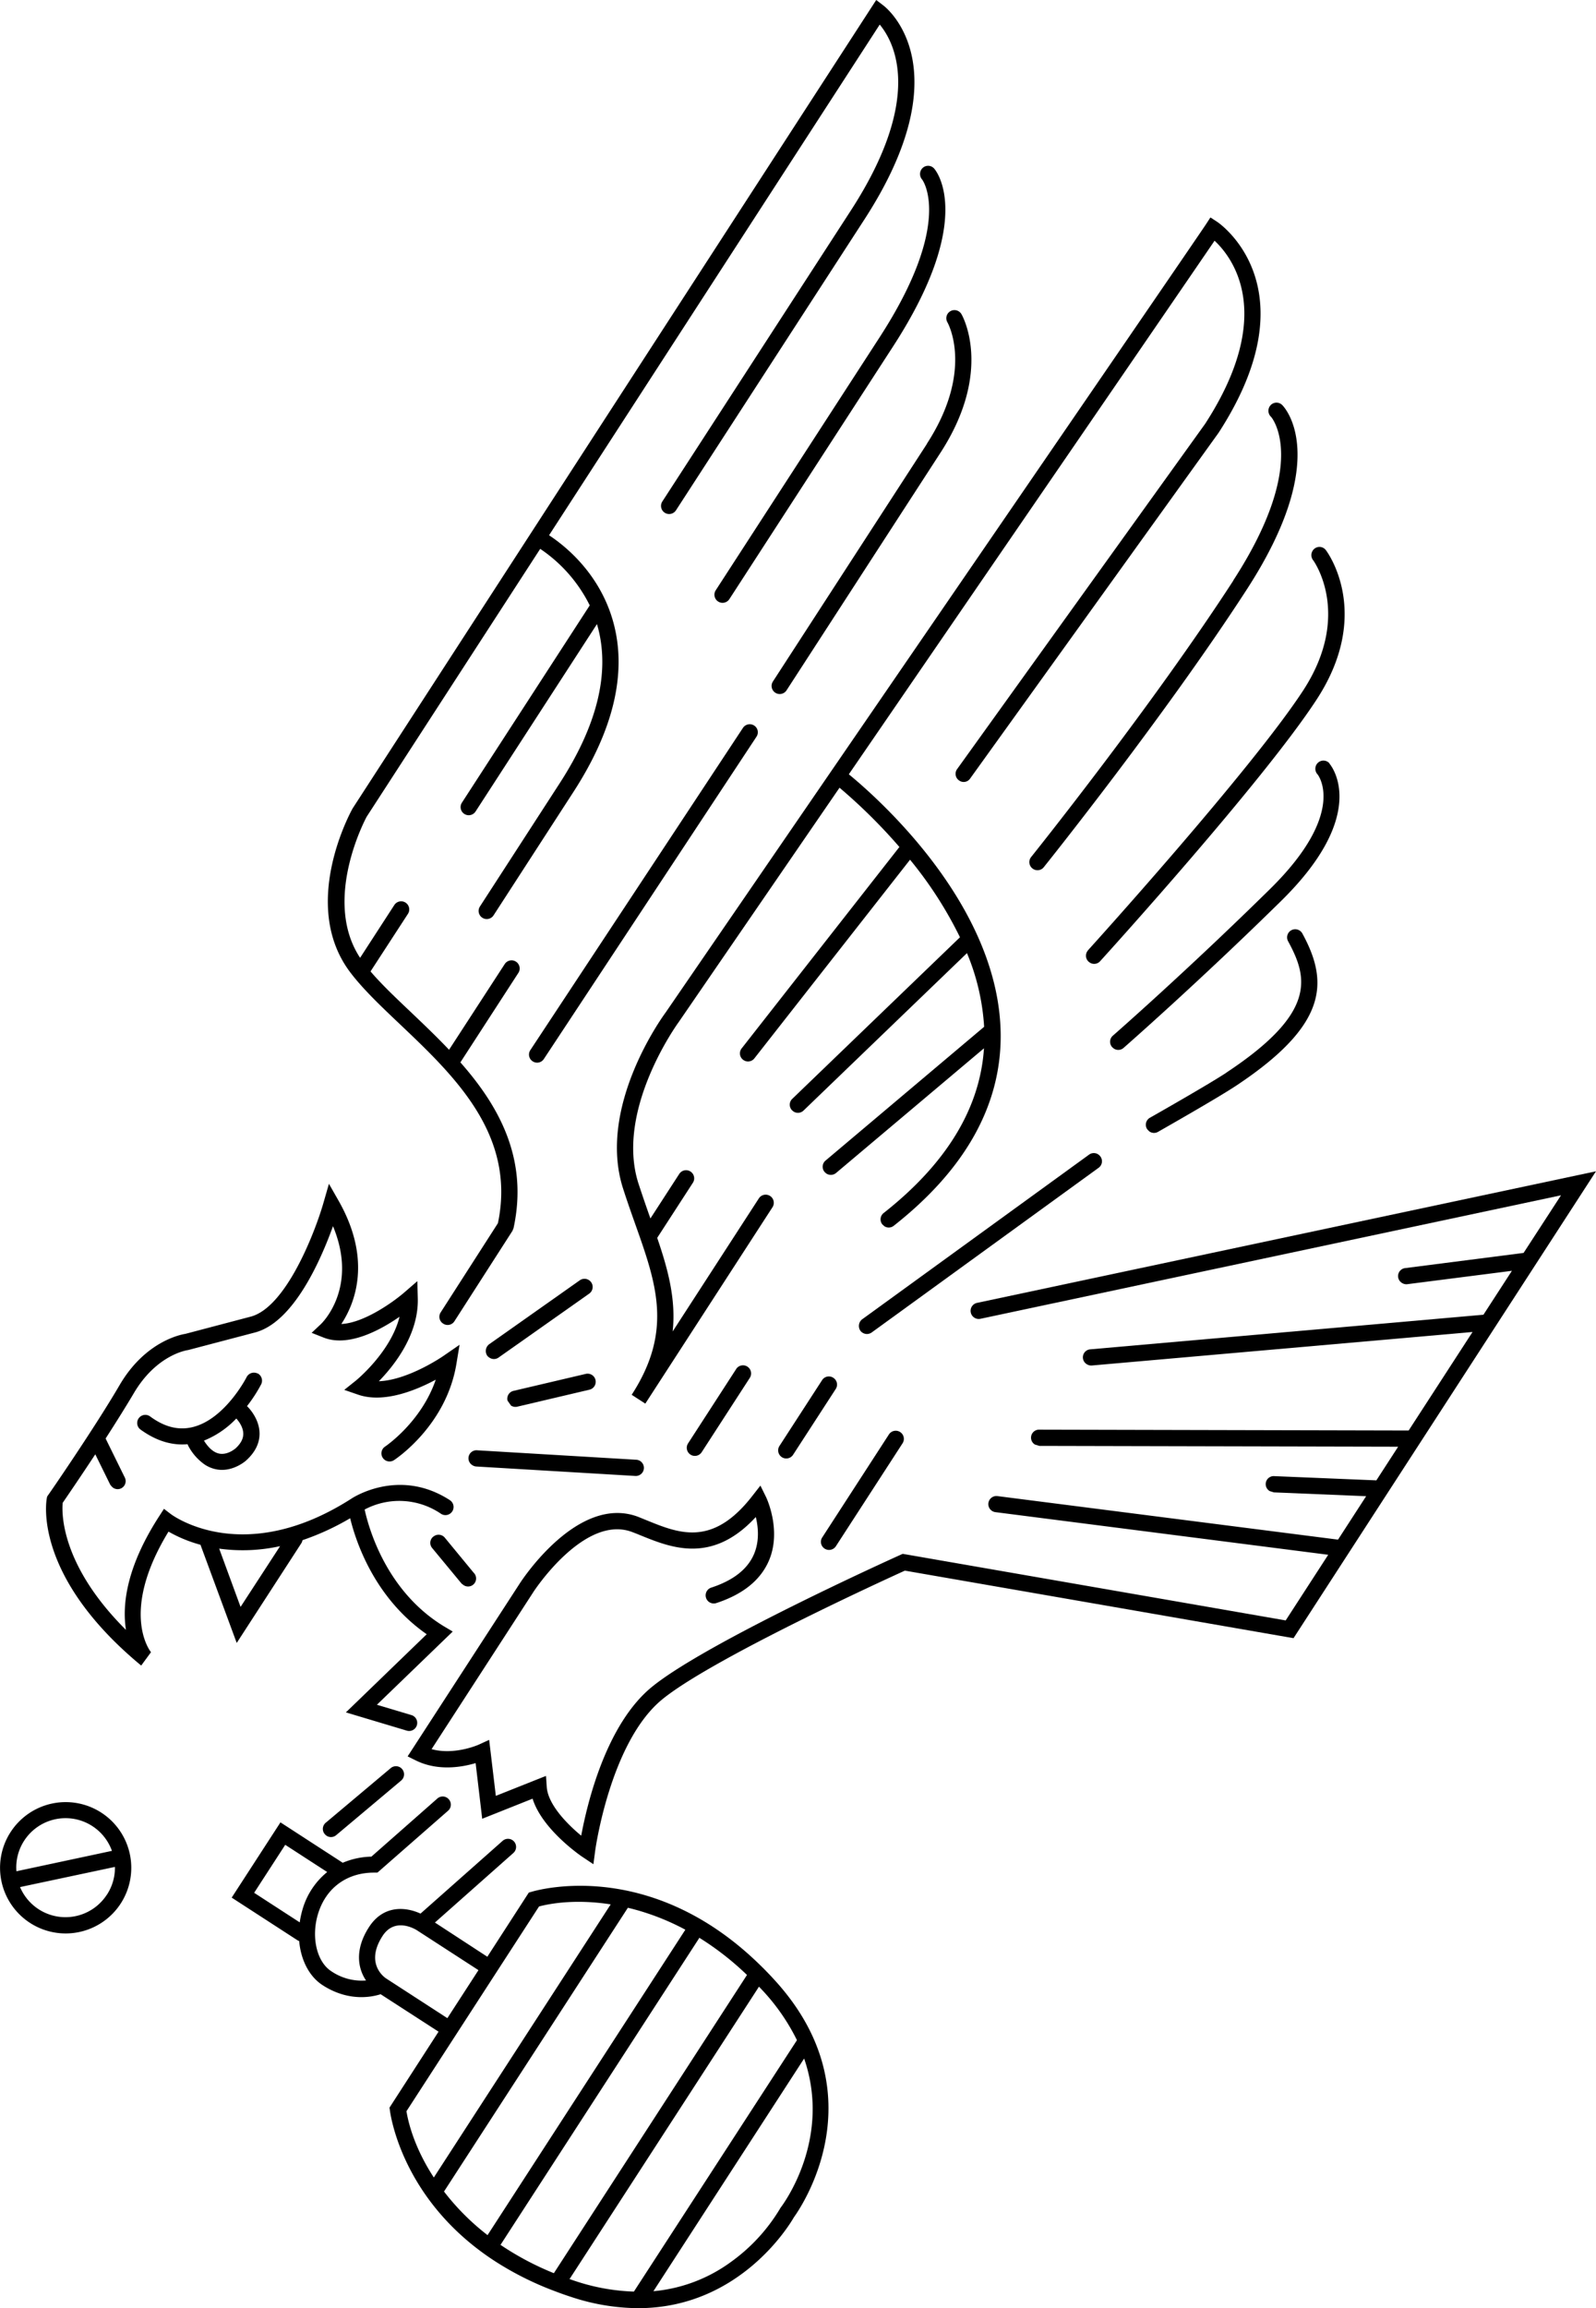 <svg xmlns="http://www.w3.org/2000/svg" width="597.09" height="862.93" viewBox="0 0 597.09 862.93"><path d="M149.6,382.92c20.43,19.38,43.58,41.34,36.68,74.41l-21.41,33.34a3,3,0,0,0,.91,4.19h0A3,3,0,0,0,170,494l21.71-33.8.41-1c5.65-26-5.54-45.75-19.88-62l21.69-33.45a3,3,0,0,0-5.1-3.31L168,392.49c-4.7-4.95-9.58-9.59-14.21-14-5.62-5.33-11-10.41-15.17-15.29l14-21.53a3,3,0,0,0-5.1-3.3l-12.8,19.74c-14.43-21.84,2.46-52.76,2.46-52.76l64.92-100.14a54.7,54.7,0,0,1,18.53,21.13l-47.82,73.76a3,3,0,1,0,5.1,3.31l45.42-70.07c.15.49.29,1,.42,1.49,4.43,17-.42,36.51-14.41,58.09l-29.79,46a3,3,0,0,0,5.1,3.31l29.79-46c15-23.1,20.08-44.31,15.17-63s-18.29-29.22-24.2-33.1L329.12,9.19c5.5,6.6,16.53,27.35-10.8,69.51L247.79,187.5a3,3,0,0,0,5.1,3.3L323.42,82c36.69-56.59,8.26-79.1,7-80l-2.61-2L131.93,302.24c-.82,1.46-19.86,36.18-.91,61.28,4.76,6.29,11.47,12.66,18.58,19.4"></path><path d="M75,577.56l13.56,36.71L112.72,577a3.08,3.08,0,0,0,.45-1.16A95.53,95.53,0,0,0,131,567.64c2.2,9,9.16,29.8,28.64,43.37l-30.24,29.22,22.79,6.82a3,3,0,1,0,1.74-5.81L141,637.38,169.37,610,166,608c-21.56-13.15-28.09-36.77-29.58-43.62a27.69,27.69,0,0,1,28.57,1.6,3,3,0,0,0,3.31-5.1c-19.31-12.51-36.89-.53-36.89-.53-40,25.59-66.35,6.57-67.46,5.77l-2.61-2-1.77,2.74C47.18,586,45.67,600.15,47.13,609.39c-24.64-24.51-24-44.06-23.68-47.51,1.45-2.11,6.5-9.49,12.2-18.14L41.19,555a5.3,5.3,0,0,0,1.07,1.2,3,3,0,0,0,4.38-3.88l-7.13-14.49C43.27,532,47,526.05,50,521c8.5-14.51,19.9-16.18,20.37-16.24l24.78-6.51c14.76-3.65,25-27.54,29.43-39.8,9.5,22.8-3.89,36-4.51,36.59l-3.48,3.28,4.45,1.76c9.38,3.72,21.37-2.87,28.44-7.78-3.31,13.33-16.37,23.9-16.37,23.9l-4.32,3.45,5.23,1.8c9.63,3.3,21.68-1.69,29-5.61-5.48,16-18.95,25-18.95,25a3,3,0,0,0,3.33,5.08c.8-.52,19.56-13,23.35-36l1.18-7.13L165.82,507s-13,9-24.09,9.42c5.88-6,14.93-17.57,14.57-31l-.17-6.42-4.85,4.2c-4.13,3.58-15.13,11.44-23.58,11.82,4.87-7.37,11.75-23.67-1.06-46.14l-3.58-6.28-2,6.95c-3.07,10.77-14,39.43-27.44,42.76l-24.25,6.39c-2,.32-15.14,2.95-24.64,19.18C35.46,533.77,18.21,558.78,18,559l-.36.53-.13.61c-.22,1.18-5.14,29.12,35.31,62.58l3.67-5s-12.09-14.55,6.55-45.08A50.91,50.91,0,0,0,75,577.56m29.77.54L90,600.79,82,579a64.5,64.5,0,0,0,22.75-.92"></path><path d="M96.36,513.52A3.09,3.09,0,0,0,92.2,515s-8,15.63-20.15,18.57c-5.26,1.27-10.48,0-15.9-4a3,3,0,0,0-3.57,4.92c.53.39,1.07.75,1.61,1.1,5.27,3.42,10.63,4.86,16,4.37a3.18,3.18,0,0,0,.26.64,19.7,19.7,0,0,0,6.18,7,12.06,12.06,0,0,0,4.59,1.81c5.93,1,10.71-3.23,10.71-3.23,3.38-3,5.12-6.35,5.17-10,.07-5.89-4.39-10.17-4.69-10.46a54.45,54.45,0,0,0,5.3-8.16,3.08,3.08,0,0,0-1.34-4.09m-8.48,28.22S85.2,544,82.17,543.5c-2.1-.36-4.06-2-5.87-4.88a34.48,34.48,0,0,0,12.1-8.26c.53.56,2.65,3,2.61,5.79,0,1.9-1.06,3.77-3.13,5.59"></path><path d="M365.53,487.12a3,3,0,0,0,1.26,5.95L584,446.9l-14,21.54-44.23,5.67a3,3,0,0,0-1.27,5.56,3,3,0,0,0,2,.46l39.13-5-10.65,16.42-147,12.93a3,3,0,0,0-1.38,5.58,3.08,3.08,0,0,0,1.92.47L550.9,498,527,534.84l-138.14-.32a3,3,0,0,0-1.66,5.58l1.64.49,134.23.31-8.15,12.58L476.8,551.9a3,3,0,0,0-1.77,5.59l1.53.48,34.54,1.43-10.52,16.24L373.16,559.36a3,3,0,0,0-.76,6L496.91,581.3,481,605.84,338.64,581.11l-.92-.16-.85.38c-2.95,1.33-72.56,32.76-92.87,49.28-17.28,14-24.34,43.78-26.56,55.71-5.28-4.35-12.44-11.66-12.89-18.2l-.28-4.15-18.77,7.47L183,650.5l-3.9,1.79s-9,4.05-17.64,1.68l38.15-58.85s19.08-29.29,37.07-22.26c1,.37,2,.78,3,1.19,11.39,4.62,26.72,10.85,43.08-6.87.89,3.65,1.44,8.89-.67,13.86-2.39,5.64-7.78,9.86-16,12.54a3,3,0,1,0,1.88,5.78c10-3.26,16.64-8.64,19.75-16,4.8-11.38-1.1-23.58-1.1-23.58l-2.14-4.35-3,3.84c-14.86,19.17-27.4,14.08-39.52,9.15l-3-1.22c-22.57-8.82-43.69,23.55-44.57,24.92L152.5,656.68l3.06,1.51c8.35,4.13,17.39,2.48,22.38,1L180.4,680l18.85-7.51c3.58,11.5,18,21.34,18.67,21.79L222,697l.7-5.26s5.59-40.54,25.14-56.45c18.53-15.07,82.56-44.37,90.69-48.06l145.4,25.25L597.09,437.92Z"></path><path d="M37.9,677.71a24.55,24.55,0,1,0,7.25,34,24.57,24.57,0,0,0-7.25-34M9,688.26A18.44,18.44,0,0,1,41.88,692L6.14,699.63A18.37,18.37,0,0,1,9,688.26m31,20.1a18.46,18.46,0,0,1-32.5-2.82L43,698a18.38,18.38,0,0,1-3,10.39"></path><path d="M182.54,507.15a4.2,4.2,0,0,0,.6.47,3,3,0,0,0,3.4-.07l33.88-23.88a3,3,0,0,0-3.5-5L183,502.59a3.15,3.15,0,0,0-.5,4.56"></path><path d="M219.14,513.67l-27,6.34a3,3,0,0,0-2.27,3.65l1.31,1.86a3.07,3.07,0,0,0,2.34.41l27-6.35a3,3,0,1,0-1.38-5.91"></path><path d="M237.68,551.83a3,3,0,1,0,.36-6.06l-59.46-3.53a3,3,0,0,0-1.82,5.58,2.92,2.92,0,0,0,1.47.48Z"></path><path d="M285.68,736a2.13,2.13,0,0,0-.3-.3c-40.19-40.21-81.67-29.8-86.45-28.42l-1.09.31-15.52,24L162.71,718.8l29.34-26a3,3,0,1,0-4-4.55l-30.73,27.21c-5.15-2.39-13.69-3.54-19.24,5s-4.12,15.63-1.14,20a20.2,20.2,0,0,1-13-3.46c-5.43-3.51-7.57-12.68-5-21.31,2.92-9.8,10.82-15.61,21.11-15.56h1.15L167.62,677a3,3,0,0,0,.27-4.29,3,3,0,0,0-4.28-.27l-24.67,21.72a29.07,29.07,0,0,0-10.72,2.29h0l-23.3-15.1L86.68,709.48l24.57,15.92a3.23,3.23,0,0,0,.68.32c.61,7,3.69,13.2,8.72,16.47,9.59,6.21,18.21,4.54,21.75,3.41l21.67,14L145.72,788l.16,1.12c.58,4.14,5.93,34.67,39.32,56.31a116.55,116.55,0,0,0,21.88,11,3,3,0,0,0,.5.19c2,.77,4.1,1.51,6.26,2.21a81,81,0,0,0,24.85,4.15h.19c37.75-.09,56.47-31.06,58.14-34,2.38-3.27,31.67-45.48-6.72-88.11-1.54-1.71-3.08-3.33-4.62-4.88M95.08,707.68l11.63-17.94,15.7,10.18a27.87,27.87,0,0,0-9.27,14.13,32.45,32.45,0,0,0-1,4.69Zm92.15,131.6a1.51,1.51,0,0,0,.22-.28l74-114.18c.07-.11.11-.22.17-.33a107.39,107.39,0,0,1,17.84,13.91L207.21,849.9a107.47,107.47,0,0,1-20-10.62m-42.79-99.6h0c-.83-.55-7.88-5.72-1.29-15.88,4.59-7.07,12.07-2.61,12.9-2.08l.4.26h0L179,736.6l-11.63,17.95Zm41.32-2.32h0l15.93-24.58c6.6-1.71,16-2.46,26.8-.77L162.3,814.12c-6-9.18-9.11-18-10.24-24.77Zm-19.69,82.1L234.9,713.27a89.5,89.5,0,0,1,21.5,8.21l0,0-74,114.19,0,0a89.65,89.65,0,0,1-16.27-16.27m47,32.62,70.82-109.25c.65.68,1.29,1.36,1.94,2.07a76.9,76.9,0,0,1,12.26,17.94l-61,94A76.91,76.91,0,0,1,215.72,853c-.92-.3-1.8-.61-2.69-.92m79-26.64-.15.2-.17.32a66.7,66.7,0,0,1-18.34,19.8,57.86,57.86,0,0,1-28.92,10.88l56.39-87c10.39,30.1-7.82,54.5-8.81,55.78"></path><path d="M329.06,126.14l-61.29,94.55a3,3,0,0,0,5.1,3.31l61.29-94.55c30.93-47.71,16-65.69,15.32-66.43a3,3,0,0,0-4.23-.29,3.12,3.12,0,0,0-.25,4.41s12.11,15.74-15.94,59"></path><path d="M346.75,166,289.16,254.8a3,3,0,0,0,5.1,3.3l57.59-88.84c19.73-30.43,8.35-50.92,7.86-51.78a3,3,0,0,0-5.28,3c.42.73,9.91,18.32-7.68,45.45"></path><path d="M461.45,217c-30.51,47.07-75.23,102.85-75.67,103.41a3,3,0,0,0,.46,4.27l.26.19a3,3,0,0,0,4-.65c.45-.56,45.36-56.59,76-103.92,31.92-49.24,14-68.09,13.2-68.86a3,3,0,0,0-4.29,0,3.09,3.09,0,0,0,.15,4.45s14.65,16.67-14.16,61.11"></path><path d="M407.08,355.28a3,3,0,0,0,.21,4.29l.39.3a3,3,0,0,0,3.9-.5c2.49-2.74,61.17-67.41,81-97.84,20.9-32,4.19-54.86,3.47-55.82a3,3,0,0,0-4.25-.6,3.11,3.11,0,0,0-.45,4.46s14.74,20.18-3.85,48.64c-19.61,30-80.46,97.07-80.46,97.07"></path><path d="M497.41,285.44a3,3,0,0,0-4.28-.32,3.08,3.08,0,0,0-.2,4.42s11.48,14.07-17.79,42.85c-31.2,30.69-58.51,54.58-58.78,54.81a3,3,0,0,0-.29,4.29,5.17,5.17,0,0,0,.64.55,3,3,0,0,0,3.65-.26c.27-.24,27.7-24.24,59-55,33.28-32.73,18.65-50.54,18-51.29"></path><path d="M458.89,401c-6.81,4.51-28.66,16.89-28.66,16.89a3,3,0,0,0-1.15,4.14,5.44,5.44,0,0,0,1,1.05,3,3,0,0,0,3.15.1c.9-.51,22-12.49,29-17.11,34.36-22.71,35.06-38.67,25-57.06a3,3,0,1,0-5.33,2.91c7.41,13.61,10.79,26.71-23.06,49.08"></path><path d="M282.14,271.26l0,0a3.05,3.05,0,0,0-4.19.88L198.42,392.6a3,3,0,0,0,.87,4.21h0a3,3,0,0,0,4.18-.88L283,275.46a3,3,0,0,0-.86-4.2"></path><path d="M162.1,574.51a3,3,0,0,0-.42,4.27l11,13.29a3.74,3.74,0,0,0,.49.37,3,3,0,0,0,4-4.47l-10.75-13.05a3,3,0,0,0-4.27-.41"></path><path d="M275.42,511.85l-18,27.8a3,3,0,1,0,5.09,3.3l18-27.79a3,3,0,0,0-5.1-3.31"></path><path d="M311.75,515.13a3,3,0,0,0-4.2.89l-15.94,24.59a3,3,0,1,0,5.1,3.3l15.94-24.58a3,3,0,0,0-.9-4.2"></path><path d="M308.51,579a3.05,3.05,0,0,0,4.21-.9l24.94-38.48a3,3,0,0,0-5.1-3.31l-24.94,38.49a3,3,0,0,0,.89,4.2"></path><path d="M233.06,444.24c1.5,4.7,3.09,9.18,4.62,13.5,7.9,22.26,14.14,39.84-1.36,63.75l5.1,3.3L289,451.36a3,3,0,0,0-5.1-3.31l-32.25,49.76c1.3-12-1.75-23.23-5.78-35l13.35-20.6a3,3,0,0,0-5.1-3.3l-10.79,16.65c-1.5-4.22-3-8.59-4.5-13.16-8.74-27.48,14.76-59.82,15.06-60.23l60.19-87.66a203.77,203.77,0,0,1,22.4,22.16l-59,75.29a3,3,0,0,0,.51,4.26l.23.16a3,3,0,0,0,4-.67l58.24-74.28a148.13,148.13,0,0,1,18.68,29l-62.73,60.4a3,3,0,0,0-.08,4.3l.54.44a3,3,0,0,0,3.75-.36l61.14-58.86a84.58,84.58,0,0,1,6.42,27.55l-59.31,50a3,3,0,0,0-.36,4.29,6.16,6.16,0,0,0,.67.59,3.06,3.06,0,0,0,3.61-.23l55.33-46.61c-1.47,22.43-14.07,43.12-37.51,61.57a3,3,0,0,0-.51,4.27l.74.67a3,3,0,0,0,3.53-.16c26.7-21,40.15-45,40-71.35-.32-48.27-45.9-88.5-56.81-97.45C371.49,210.9,441.88,108.34,454.39,90c6.56,6.11,23.14,27.31-3.51,68.43l-92.8,129.11a3,3,0,0,0,.7,4.24A2.92,2.92,0,0,0,363,291L455.9,161.8c35.43-54.65-.15-78.61-.52-78.85l-2.54-1.65-1.66,2.55c-3.63,5.6-200.3,292-202.22,294.8-1.05,1.42-25.59,35.13-15.9,65.59"></path><path d="M411.66,432.38a3,3,0,0,0-4.24-.67l-84.87,61.55a3.14,3.14,0,0,0-.45,4.55,5.34,5.34,0,0,0,.58.46,3.07,3.07,0,0,0,3.44-.09L411,436.62a3,3,0,0,0,.67-4.24"></path><path d="M146.18,661.06l-24.3,20.41a3,3,0,0,0-.37,4.28,4.86,4.86,0,0,0,.67.6,3,3,0,0,0,3.6-.23l24.3-20.41a3,3,0,1,0-3.9-4.65"></path></svg>